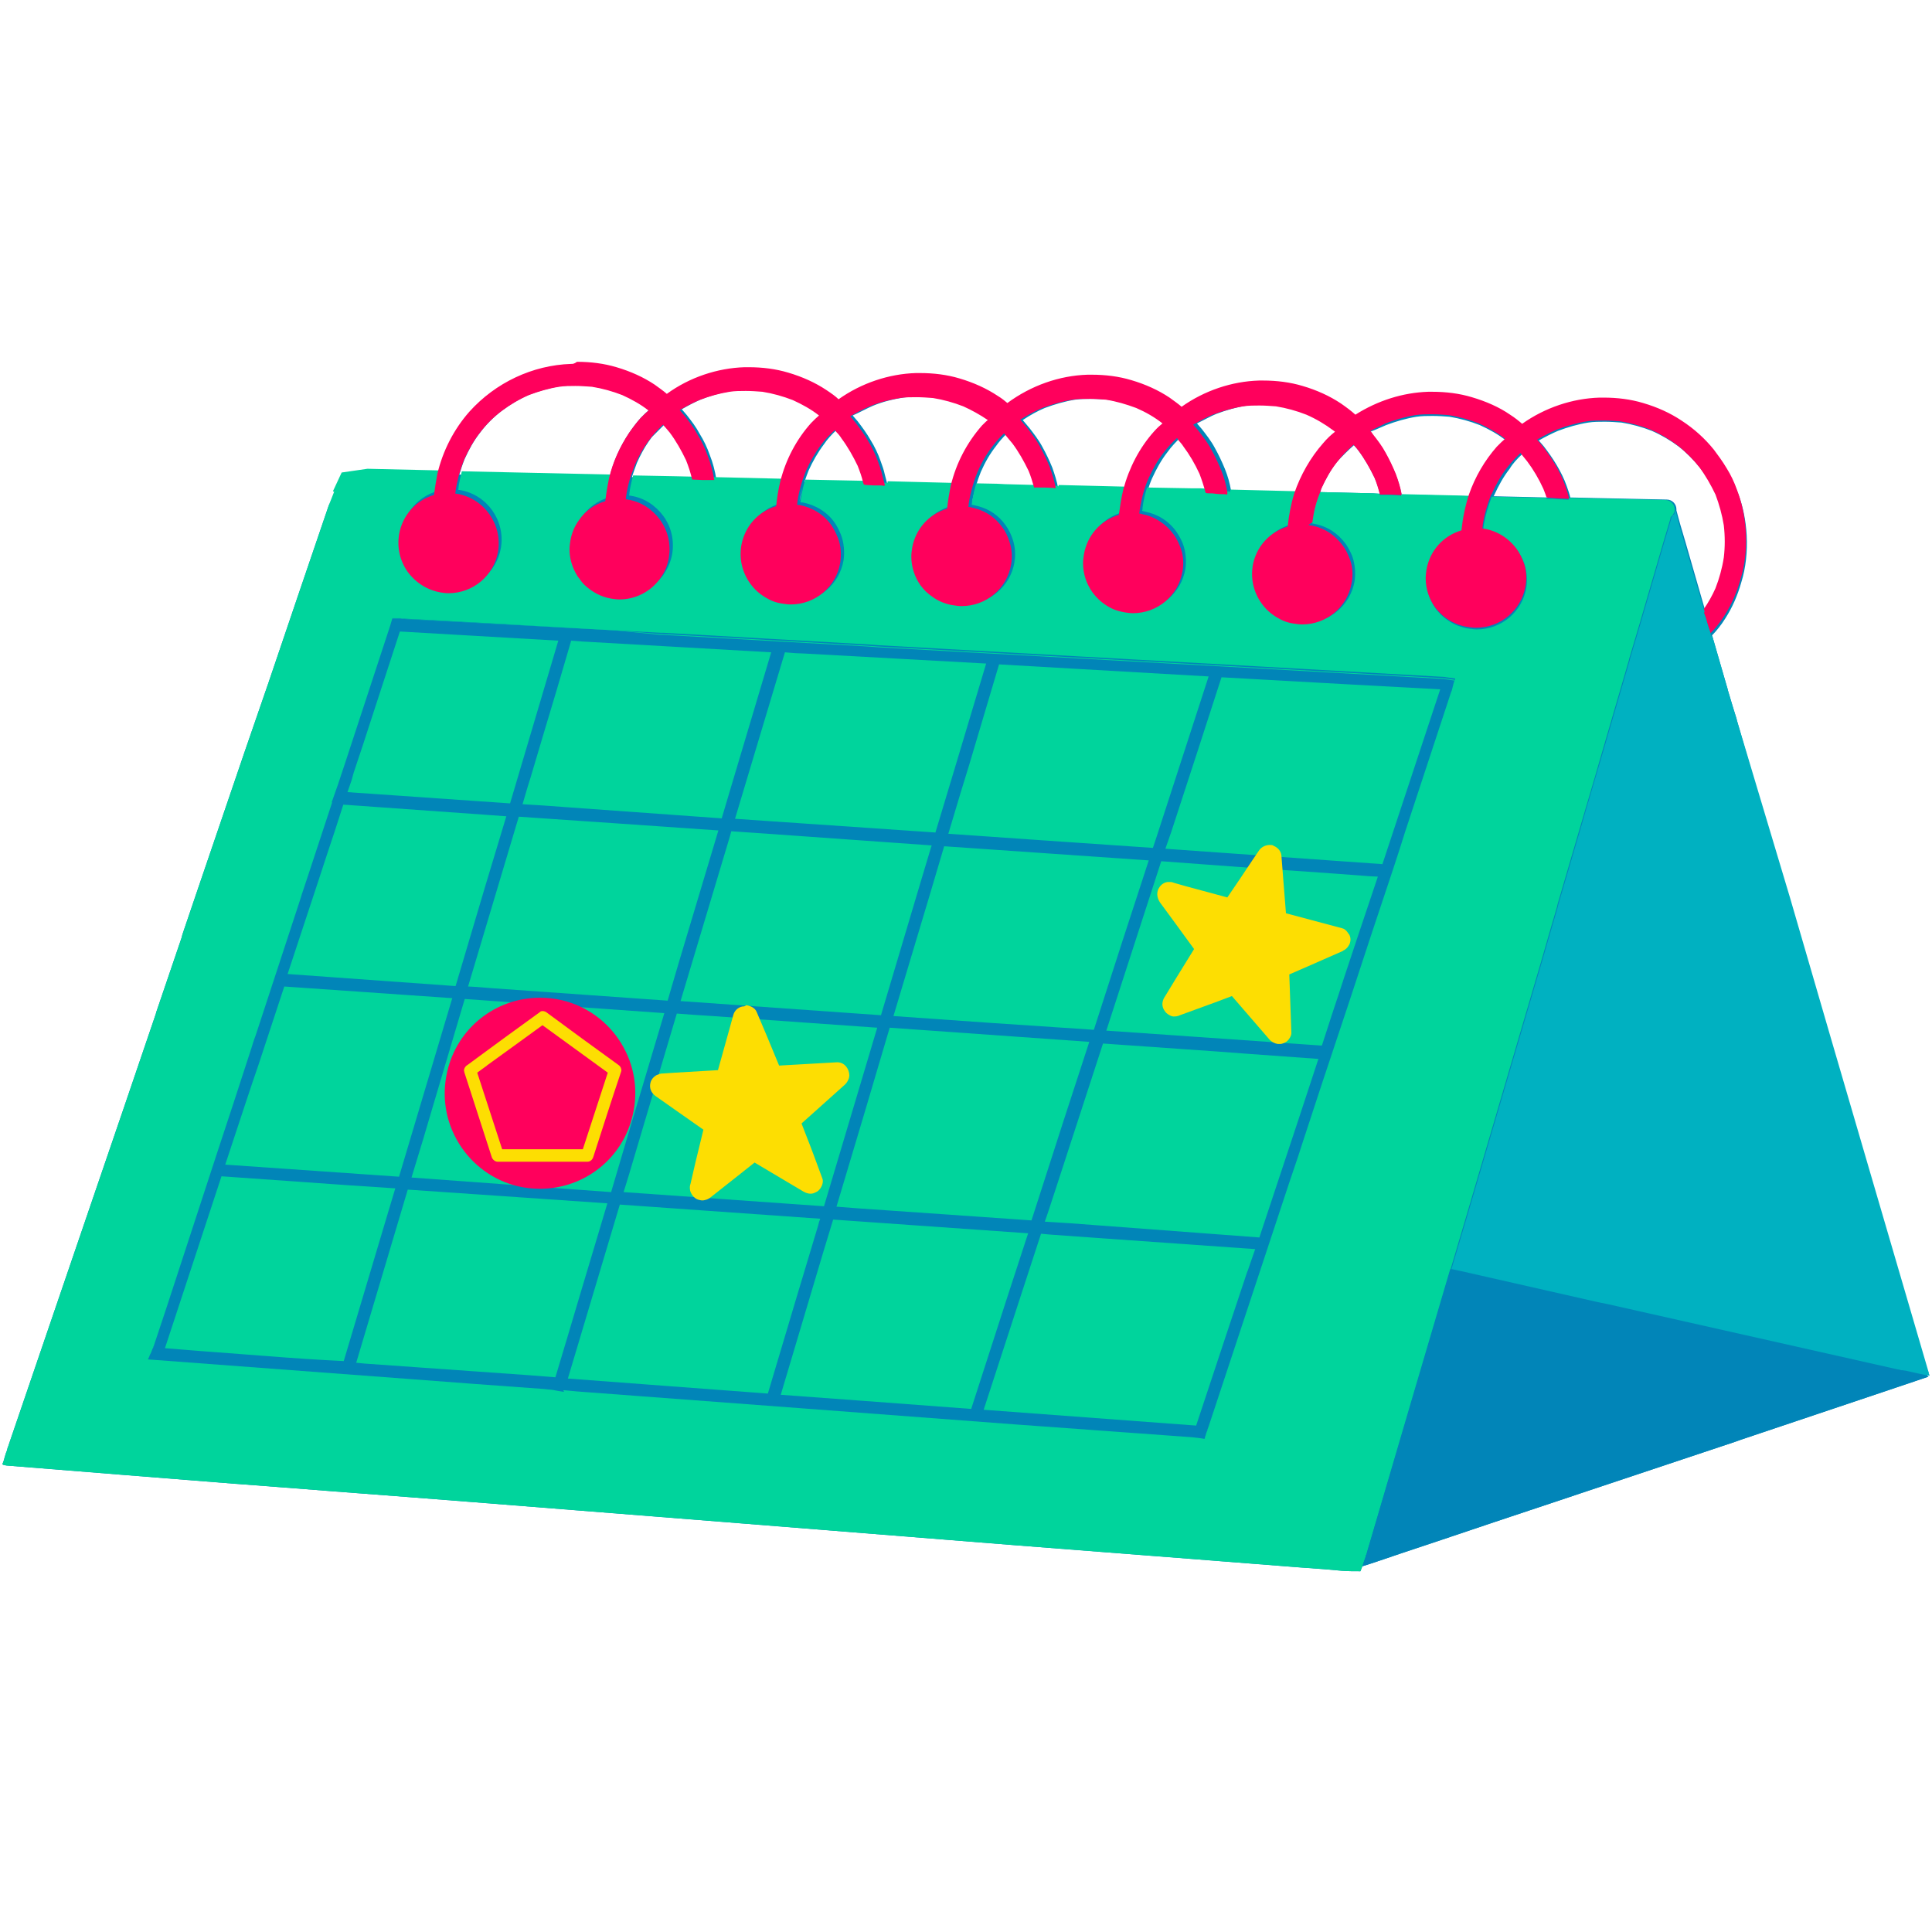 <svg version="1.0" preserveAspectRatio="xMidYMid meet" height="500" viewBox="0 0 375 375" zoomAndPan="magnify" width="500" xmlns:xlink="http://www.w3.org/1999/xlink" xmlns="http://www.w3.org/2000/svg"><defs><clipPath id="4e522509a8"><path clip-rule="nonzero" d="M 0 70.227 L 375 70.227 L 375 304.977 L 0 304.977 Z M 0 70.227"></path></clipPath><clipPath id="537895575c"><path clip-rule="nonzero" d="M 0 90 L 326 90 L 326 304.977 L 0 304.977 Z M 0 90"></path></clipPath><clipPath id="c91aa33e4f"><path clip-rule="nonzero" d="M 77 70.227 L 339 70.227 L 339 123 L 77 123 Z M 77 70.227"></path></clipPath><clipPath id="83c9e7c890"><path clip-rule="nonzero" d="M 264 246 L 375 246 L 375 304.977 L 264 304.977 Z M 264 246"></path></clipPath></defs><g clip-path="url(#4e522509a8)"><path fill-rule="nonzero" fill-opacity="1" d="M 374.137 267.254 C 374.137 267.254 374.219 267.254 374.219 267.254 C 374.219 267.254 374.219 267.172 374.219 267.172 L 374.137 267.172 L 374.219 267.172 L 374.137 266.93 L 374.059 266.77 C 374.059 266.77 374.059 266.688 374.059 266.688 L 374.059 266.527 L 373.977 266.363 L 363.242 229.688 L 354.93 201.254 L 347.102 174.355 L 337.094 139.699 L 337.094 139.617 L 336.367 137.277 L 335.398 134.043 L 335.238 133.398 L 335.156 133.156 L 332.332 123.383 L 332.25 123.383 C 333.219 122.41 334.105 121.281 334.914 119.988 C 336.207 117.969 337.254 115.625 337.98 113.043 C 338.867 110.215 339.191 107.062 339.031 103.914 C 338.867 101.004 338.305 98.176 337.254 95.512 C 336.77 94.137 336.125 92.766 335.316 91.473 C 334.512 90.098 333.543 88.809 332.816 87.836 C 331.121 85.738 329.023 83.797 326.52 82.184 C 324.34 80.73 321.84 79.598 319.094 78.789 C 316.676 78.062 314.09 77.738 311.43 77.738 C 311.105 77.738 310.863 77.738 310.621 77.738 C 305.375 77.902 300.047 79.68 295.609 82.828 C 294.965 82.262 294.156 81.617 293.27 81.051 C 291.172 79.598 288.586 78.469 285.844 77.66 C 283.422 76.934 280.84 76.609 278.176 76.609 C 277.852 76.609 277.609 76.609 277.367 76.609 C 272.445 76.77 267.602 78.305 263.246 81.051 C 262.438 80.324 261.469 79.598 260.422 78.871 C 258.242 77.418 255.738 76.285 252.996 75.477 C 250.574 74.75 247.992 74.43 245.328 74.43 C 245.086 74.43 244.762 74.43 244.52 74.43 C 239.273 74.59 233.949 76.367 229.508 79.516 C 228.863 78.953 228.055 78.387 227.168 77.738 C 224.988 76.285 222.488 75.156 219.742 74.348 C 217.32 73.621 214.738 73.297 212.074 73.297 C 211.832 73.297 211.512 73.297 211.27 73.297 C 205.781 73.457 200.293 75.398 195.691 78.789 C 195.207 78.387 194.645 77.902 193.836 77.418 C 191.656 75.961 189.156 74.832 186.41 74.023 C 183.988 73.297 181.406 72.973 178.742 72.973 C 178.5 72.973 178.18 72.973 177.938 72.973 C 172.691 73.137 167.363 74.914 162.926 78.062 C 162.359 77.496 161.551 76.934 160.582 76.285 C 158.406 74.832 155.902 73.699 153.16 72.895 C 150.738 72.168 148.156 71.844 145.492 71.844 C 145.25 71.844 144.926 71.844 144.684 71.844 C 139.438 72.004 134.031 73.781 129.59 77.012 C 128.945 76.449 128.141 75.883 127.25 75.234 C 125.07 73.781 122.57 72.652 119.824 71.844 C 117.406 71.117 114.82 70.793 112.16 70.793 C 111.836 70.793 111.594 70.793 111.352 70.793 C 103.844 71.035 96.664 74.43 91.578 80.082 C 88.59 83.477 86.414 87.676 85.363 92.199 C 85.121 93.574 84.879 94.945 84.719 96.238 C 84.879 94.945 85.039 93.574 85.363 92.199 L 71.238 91.875 L 66.719 91.797 C 66.156 93.008 65.59 94.219 65.023 95.43 C 65.105 95.512 65.188 95.512 65.266 95.512 L 63.812 98.098 L 57.922 115.383 L 52.113 132.508 L 47.512 145.84 L 38.148 173.305 L 35.406 181.383 L 35.324 181.707 L 35.242 182.027 L 30.32 196.488 L 30.238 196.812 L 24.105 214.824 L 17.973 232.758 C 12.562 248.672 7.074 264.586 1.668 280.5 L 1.586 280.742 C 1.586 280.824 1.586 280.824 1.508 280.906 C 1.426 281.227 1.348 281.633 1.184 281.953 L 1.105 282.195 C 1.023 282.438 0.941 282.762 0.863 283.004 C 0.781 283.41 0.621 283.812 0.457 284.215 C 0.699 284.379 0.863 284.379 1.266 284.457 L 24.43 286.316 L 45.734 288.012 L 45.816 288.012 L 55.34 288.738 L 64.703 289.469 L 79.473 290.598 L 91.902 291.566 L 143.879 295.688 L 196.5 299.887 L 214.176 301.262 L 231.848 302.633 L 252.512 304.25 L 256.949 304.574 L 260.582 304.895 C 260.582 304.895 260.664 304.895 260.664 304.895 C 261.629 304.977 262.84 304.977 264.051 304.977 L 264.375 304.168 C 264.375 304.09 264.375 304.09 264.457 304.008 C 265.504 303.684 266.473 303.363 267.441 303.039 L 267.602 302.957 L 267.684 302.957 L 271.961 301.504 L 279.711 298.918 L 290.039 295.445 L 293.43 294.312 L 296.82 293.184 L 306.746 289.871 L 337.012 279.773 L 337.902 279.449 L 339.109 279.047 C 350.812 275.09 362.516 271.211 374.137 267.254 Z M 302.387 83.637 C 304.324 82.91 306.262 82.344 308.281 82.02 C 309.25 81.859 310.379 81.859 311.508 81.859 C 312.559 81.859 313.688 81.941 314.738 82.02 C 316.754 82.344 318.773 82.91 320.629 83.637 C 322.484 84.445 324.262 85.496 325.875 86.707 C 327.41 87.918 328.859 89.371 330.07 90.906 C 331.281 92.523 332.332 94.379 333.219 96.238 C 333.945 98.176 334.512 100.195 334.832 102.215 C 335.074 104.316 335.074 106.418 334.832 108.438 C 334.512 110.535 333.945 112.555 333.219 114.414 C 332.574 115.867 331.848 117.16 330.961 118.453 L 327.168 105.285 L 326.117 101.73 L 325.391 99.066 C 325.391 98.984 325.391 98.906 325.391 98.824 C 325.391 97.855 324.582 96.965 323.535 96.965 L 304.809 96.562 L 304.809 96.887 L 304.406 96.887 L 302.551 96.805 L 301.582 96.723 L 300.531 96.723 L 302.551 96.887 L 304.406 96.965 L 304.809 96.965 L 304.809 96.645 C 304.648 95.914 304.406 95.188 304.082 94.301 C 303.598 92.926 302.953 91.633 302.148 90.262 C 301.34 88.887 300.453 87.676 299.645 86.625 C 299.32 86.223 299 85.898 298.676 85.496 C 299.969 84.77 301.258 84.121 302.387 83.637 Z M 332.09 123.461 L 332.09 123.383 Z M 282.453 132.266 C 282.453 132.348 282.371 132.508 282.293 132.672 C 282.293 132.59 282.293 132.59 282.371 132.508 C 282.371 132.43 282.371 132.348 282.453 132.266 Z M 282.535 132.023 C 282.535 131.945 282.613 131.863 282.613 131.781 C 282.613 131.781 282.613 131.781 282.613 131.703 C 282.613 131.703 282.613 131.621 282.613 131.621 C 282.613 131.621 282.613 131.703 282.613 131.703 C 282.535 131.863 282.535 132.023 282.535 132.023 C 282.453 132.105 282.535 132.105 282.535 132.023 Z M 64.055 155.855 C 64.137 155.855 64.137 155.855 64.055 155.855 C 64.137 155.855 64.137 155.855 64.055 155.855 Z M 128.301 112.312 C 128.383 112.234 128.383 112.152 128.461 112.07 C 129.348 110.859 129.832 109.488 130.074 108.113 C 130.316 106.578 130.238 105.043 129.754 103.59 C 130.238 105.043 130.316 106.578 130.074 108.113 C 129.832 109.566 129.27 110.859 128.461 112.07 C 128.383 112.152 128.301 112.234 128.301 112.312 C 126.445 114.82 123.539 116.273 120.473 116.273 C 119.906 116.273 119.34 116.191 118.855 116.109 C 116.84 115.789 115.062 114.82 113.691 113.445 C 115.145 114.82 116.922 115.789 118.855 116.109 C 119.422 116.191 119.906 116.273 120.473 116.273 C 123.539 116.273 126.445 114.82 128.301 112.312 Z M 155.094 97.934 L 155.176 97.691 L 155.176 97.449 C 155.336 96.156 155.66 94.867 156.062 93.574 C 155.66 94.785 155.418 96.078 155.176 97.449 L 155.176 97.691 Z M 163.41 109.246 C 163.652 107.629 163.57 105.852 162.926 104.316 C 163.57 105.852 163.652 107.547 163.41 109.246 C 162.602 113.93 158.566 117.324 153.805 117.324 C 153.238 117.324 152.676 117.242 152.191 117.16 C 150.98 116.918 149.848 116.516 148.883 115.949 C 147.75 115.223 146.703 114.332 145.895 113.203 C 146.703 114.332 147.672 115.223 148.883 115.949 C 149.93 116.594 150.98 117 152.191 117.16 C 152.754 117.242 153.238 117.324 153.805 117.324 C 158.566 117.324 162.602 113.93 163.41 109.246 Z M 196.82 109.566 C 197.062 108.031 196.984 106.578 196.5 105.125 C 196.984 106.578 197.062 108.113 196.82 109.566 C 196.016 114.254 191.98 117.645 187.219 117.645 C 186.652 117.645 186.086 117.566 185.602 117.484 C 184.879 117.402 184.23 117.16 183.504 116.918 C 182.293 116.434 181.246 115.707 180.277 114.82 C 181.246 115.707 182.293 116.434 183.504 116.918 C 184.152 117.16 184.879 117.402 185.602 117.484 C 186.168 117.566 186.652 117.645 187.219 117.645 C 191.98 117.727 196.016 114.254 196.82 109.566 Z M 184.473 98.742 C 184.555 98.016 184.637 97.207 184.797 96.48 C 184.637 97.207 184.473 97.934 184.473 98.742 Z M 221.84 99.469 L 221.922 99.148 L 221.922 98.906 C 222.164 97.531 222.406 96.238 222.809 94.945 C 222.406 96.238 222.082 97.531 221.922 98.906 L 221.922 99.148 Z M 230.156 110.699 C 230.477 109.004 230.316 107.305 229.672 105.77 C 230.234 107.387 230.398 109.082 230.156 110.699 C 229.348 115.383 225.312 118.777 220.551 118.777 C 219.984 118.777 219.422 118.695 218.938 118.613 C 218.129 118.453 217.402 118.293 216.676 117.969 C 215.062 117.242 213.609 116.109 212.641 114.656 C 213.691 116.109 215.062 117.242 216.676 117.969 C 217.402 118.293 218.129 118.453 218.938 118.613 C 219.5 118.695 219.984 118.777 220.551 118.777 C 225.312 118.859 229.348 115.465 230.156 110.699 Z M 217.727 99.875 C 217.805 99.066 217.887 98.176 218.047 97.371 C 217.969 98.176 217.805 98.984 217.727 99.875 Z M 218.047 97.289 C 218.211 96.48 218.371 95.754 218.531 95.027 C 218.371 95.754 218.211 96.562 218.047 97.289 Z M 238.953 95.754 C 238.547 95.754 238.227 95.754 237.902 95.672 C 237.742 95.672 237.66 95.672 237.578 95.672 C 237.258 95.672 237.016 95.594 236.691 95.594 C 236.289 95.594 235.887 95.512 235.48 95.512 L 235.238 95.512 L 234.836 95.43 L 235.238 95.512 L 235.48 95.512 C 235.887 95.512 236.289 95.512 236.691 95.594 C 237.016 95.594 237.258 95.672 237.578 95.672 C 237.66 95.672 237.742 95.672 237.902 95.672 C 238.227 95.672 238.547 95.672 238.953 95.754 Z M 255.094 101.73 L 254.691 101.652 L 254.77 101.328 L 254.77 101.086 C 255.012 99.227 255.496 97.371 256.223 95.594 C 255.578 97.371 255.094 99.227 254.77 101.086 L 254.77 101.328 L 254.691 101.652 Z M 263.082 112.879 C 263.406 111.184 263.246 109.488 262.598 107.953 C 263.164 109.566 263.324 111.266 263.082 112.879 C 262.277 117.566 258.242 120.957 253.48 120.957 C 252.914 120.957 252.348 120.879 251.863 120.797 C 250.656 120.555 249.523 120.148 248.555 119.586 C 247.426 118.859 246.375 117.969 245.57 116.84 C 246.375 117.969 247.344 118.859 248.555 119.586 C 249.605 120.23 250.656 120.633 251.863 120.797 C 252.43 120.879 252.914 120.957 253.48 120.957 C 258.242 121.039 262.277 117.645 263.082 112.879 Z M 296.336 114.09 C 296.66 112.395 296.496 110.699 295.852 109.164 C 296.496 110.699 296.66 112.395 296.336 114.09 C 295.527 118.777 291.492 122.168 286.73 122.168 C 286.168 122.168 285.602 122.09 285.117 122.008 C 284.391 121.926 283.746 121.684 283.02 121.441 C 283.664 121.684 284.391 121.926 285.117 122.008 C 285.684 122.09 286.168 122.168 286.73 122.168 C 291.574 122.168 295.609 118.777 296.336 114.09 Z M 279.953 119.262 C 279.547 118.859 279.227 118.453 278.902 118.051 C 279.227 118.453 279.547 118.859 279.953 119.262 Z M 243.793 111.586 C 243.875 113.203 244.277 114.738 245.086 116.109 C 244.277 114.738 243.793 113.203 243.793 111.586 Z M 172.125 94.219 L 172.043 94.219 C 171.723 94.219 171.48 94.137 171.156 94.137 L 170.027 94.137 C 169.543 94.137 169.059 94.059 168.574 94.059 L 168.332 93.977 L 168.172 93.977 L 168.574 94.059 C 169.059 94.059 169.543 94.137 170.027 94.137 L 171.156 94.137 C 171.398 94.137 171.723 94.137 172.043 94.219 L 172.125 94.219 C 172.125 94.219 172.125 94.137 172.125 94.219 C 172.125 94.137 172.125 94.137 172.125 94.219 L 172.207 94.219 L 172.125 94.219 C 172.125 94.137 172.125 94.219 172.125 94.219 Z M 112.965 112.719 C 113.129 112.879 113.207 113.043 113.371 113.203 C 113.289 113.043 113.129 112.879 112.965 112.719 C 112.805 112.555 112.645 112.312 112.562 112.152 C 112.723 112.395 112.805 112.555 112.965 112.719 Z M 117.648 97.207 C 117.727 96.48 117.809 95.754 117.969 95.027 C 117.809 95.754 117.727 96.48 117.648 97.207 Z M 111.836 111.023 C 111.109 109.648 110.707 108.113 110.707 106.578 C 110.785 108.113 111.109 109.648 111.836 111.023 Z M 324.664 100.117 C 324.746 100.035 324.746 99.953 324.824 99.953 C 324.824 100.035 324.746 100.035 324.664 100.117 Z M 324.906 99.875 C 324.988 99.793 324.988 99.711 324.988 99.711 C 324.988 99.711 324.988 99.793 324.906 99.875 Z M 325.066 99.469 C 325.066 99.391 325.148 99.309 325.148 99.309 C 325.148 99.391 325.148 99.469 325.066 99.469 Z M 295.449 88.16 L 295.691 88.484 C 296.094 88.969 296.418 89.371 296.738 89.777 C 297.949 91.391 299 93.168 299.887 95.109 C 300.047 95.594 300.289 96.078 300.453 96.562 L 289.879 96.32 C 289.152 98.176 288.586 100.117 288.266 102.215 L 288.266 102.457 L 288.184 102.781 L 288.266 102.457 L 288.266 102.215 C 288.586 100.117 289.152 98.176 289.879 96.32 L 289.961 96.238 L 290.039 96.078 C 290.848 94.301 291.816 92.523 293.027 90.988 C 293.59 90.02 294.48 89.051 295.449 88.16 Z M 269.055 82.508 C 270.992 81.777 272.93 81.215 274.949 80.891 C 275.996 80.73 277.047 80.73 278.094 80.73 C 279.145 80.73 280.273 80.809 281.324 80.891 C 283.34 81.215 285.359 81.777 287.215 82.508 C 288.992 83.312 290.766 84.281 292.301 85.496 C 291.895 85.816 291.414 86.301 290.688 87.031 C 288.344 89.695 286.488 92.848 285.277 96.32 C 284.715 97.934 284.309 99.633 284.066 101.328 C 284.309 99.633 284.715 97.934 285.277 96.32 L 282.371 96.238 L 272.043 95.996 C 272.043 95.996 272.043 95.996 272.043 96.078 L 272.043 96.32 L 271.961 96.32 L 271.719 96.238 L 271.398 96.238 C 270.43 96.156 269.379 96.156 268.328 96.156 L 268.008 96.156 L 268.328 96.156 C 269.297 96.156 270.348 96.156 271.398 96.238 L 271.719 96.238 L 271.961 96.32 L 272.043 95.996 C 271.801 94.703 271.398 93.41 270.914 92.117 C 270.348 90.746 269.703 89.371 268.977 88.078 C 268.25 86.707 267.359 85.574 266.473 84.445 L 266.312 84.203 C 266.23 84.039 266.07 83.961 265.988 83.797 C 267.281 83.312 268.25 82.828 269.055 82.508 Z M 283.988 103.188 C 284.066 102.621 284.148 101.973 284.23 101.41 C 284.066 101.973 284.066 102.621 283.988 103.188 Z M 262.84 86.383 L 262.84 86.465 C 263.164 86.789 263.488 87.191 263.73 87.516 C 264.941 89.129 265.988 90.988 266.875 92.848 C 267.281 93.816 267.602 94.867 267.844 95.836 L 266.555 95.754 L 256.223 95.512 C 256.305 95.352 256.383 95.188 256.383 95.027 L 256.465 94.785 C 257.273 93.008 258.242 91.23 259.453 89.695 C 260.5 88.566 261.629 87.434 262.84 86.383 Z M 236.125 80.324 C 238.062 79.598 240 79.031 242.02 78.711 C 243.066 78.547 244.117 78.547 245.168 78.547 C 246.215 78.547 247.344 78.629 248.395 78.711 C 250.414 79.031 252.43 79.598 254.285 80.324 C 256.141 81.133 257.918 82.184 259.531 83.395 L 259.855 83.637 C 259.129 84.203 258.32 84.93 257.516 85.898 C 255.094 88.645 253.156 92.039 251.945 95.594 C 251.461 97.129 251.137 98.742 250.898 100.359 C 251.137 98.742 251.461 97.129 251.945 95.594 L 238.953 95.27 C 238.953 95.352 238.953 95.43 238.953 95.594 C 238.953 95.43 238.953 95.352 238.953 95.27 C 238.711 93.816 238.305 92.359 237.742 90.988 C 237.176 89.613 236.531 88.242 235.805 86.949 C 235.078 85.574 234.109 84.363 233.301 83.312 C 232.98 82.91 232.656 82.586 232.332 82.184 C 233.707 81.535 234.918 80.809 236.125 80.324 Z M 250.656 102.055 C 250.734 101.488 250.734 100.926 250.816 100.438 C 250.816 100.926 250.734 101.488 250.656 102.055 Z M 229.188 84.848 L 229.508 85.332 C 229.832 85.738 230.156 86.059 230.398 86.465 C 231.605 88.078 232.656 89.855 233.543 91.797 C 233.949 92.848 234.352 94.059 234.676 95.27 L 233.223 95.188 L 231.77 95.188 L 222.809 95.027 C 223.051 94.301 223.293 93.574 223.617 92.848 C 224.426 91.07 225.395 89.293 226.602 87.758 C 227.41 86.625 228.297 85.738 229.188 84.848 Z M 202.793 79.195 C 204.73 78.469 206.668 77.902 208.688 77.578 C 209.734 77.418 210.785 77.418 211.914 77.418 C 212.965 77.418 214.094 77.496 215.145 77.578 C 217.16 77.902 219.098 78.469 221.035 79.195 C 222.891 80 224.586 80.973 226.117 82.184 C 225.715 82.508 225.152 82.992 224.504 83.719 C 221.68 86.867 219.664 90.746 218.531 94.945 L 205.375 94.625 C 205.375 94.625 205.375 94.625 205.375 94.703 L 205.375 94.867 L 205.297 94.867 L 205.055 94.785 L 204.73 94.785 C 203.844 94.703 202.875 94.703 201.988 94.703 L 201.18 94.703 C 201.18 94.703 201.18 94.703 201.18 94.625 C 201.18 94.625 201.18 94.703 201.18 94.703 L 201.988 94.703 C 202.793 94.703 203.762 94.703 204.73 94.785 L 205.055 94.785 L 205.297 94.867 L 205.375 94.703 C 205.137 93.41 204.73 92.117 204.246 90.746 C 203.684 89.371 203.035 88 202.309 86.707 C 201.582 85.332 200.613 84.121 199.809 83.07 C 199.406 82.586 198.922 82.02 198.516 81.535 C 199.969 80.566 201.422 79.758 202.793 79.195 Z M 195.449 84.121 C 196.176 85.012 196.66 85.574 197.062 86.059 C 198.273 87.676 199.324 89.535 200.211 91.391 C 200.613 92.359 200.938 93.41 201.262 94.543 L 195.125 94.379 L 193.512 94.301 L 189.477 94.219 C 189.156 95.352 188.914 96.48 188.672 97.773 L 188.672 98.016 L 188.59 98.34 L 188.672 98.016 L 188.672 97.773 C 188.832 96.562 189.156 95.352 189.477 94.219 C 189.719 93.332 190.043 92.441 190.363 91.633 C 191.172 89.777 192.141 88.078 193.352 86.547 C 193.918 85.738 194.645 84.93 195.449 84.121 Z M 169.383 78.789 C 171.316 77.98 173.254 77.496 175.273 77.176 C 176.32 77.012 177.371 77.012 178.422 77.012 C 179.469 77.012 180.598 77.094 181.648 77.176 C 183.668 77.496 185.684 78.062 187.539 78.789 C 189.156 79.516 190.77 80.406 192.301 81.457 C 192.059 81.617 191.738 81.941 191.172 82.508 C 188.266 85.816 186.168 89.777 185.117 94.137 L 172.207 93.816 L 172.207 94.137 L 172.207 93.895 C 172.043 93.25 171.883 92.605 171.723 92.039 C 171.559 91.23 171.238 90.34 170.914 89.453 C 170.43 88.078 169.785 86.707 168.977 85.414 C 168.25 84.121 167.281 82.828 166.477 81.777 C 166.152 81.375 165.828 81.051 165.508 80.648 C 166.961 80 168.25 79.273 169.383 78.789 Z M 162.441 83.395 L 162.762 83.797 C 163.168 84.203 163.488 84.605 163.73 85.012 C 164.941 86.625 165.992 88.484 166.879 90.34 C 167.281 91.391 167.688 92.441 167.93 93.574 L 168.008 93.816 L 156.145 93.574 C 156.387 92.766 156.711 91.957 156.953 91.312 C 157.758 89.535 158.727 87.836 159.938 86.223 C 160.582 85.254 161.473 84.281 162.441 83.395 Z M 129.105 82.262 L 129.348 82.586 L 129.512 82.75 C 129.832 83.152 130.156 83.477 130.398 83.797 C 131.609 85.414 132.66 87.273 133.547 89.129 C 134.031 90.34 134.434 91.555 134.758 92.926 L 135 92.926 C 135.562 92.926 136.129 93.008 136.695 93.008 L 137.906 93.008 C 138.309 93.008 138.633 93.008 139.035 93.008 C 138.793 91.473 138.391 89.855 137.742 88.242 C 137.258 86.867 136.613 85.496 135.805 84.203 C 135.078 82.828 134.191 81.699 133.305 80.566 C 132.98 80.164 132.66 79.84 132.336 79.438 C 133.707 78.629 135 77.98 136.129 77.496 C 137.984 76.77 140.004 76.207 142.02 75.883 C 143.07 75.719 144.121 75.719 145.168 75.719 C 146.219 75.719 147.348 75.801 148.398 75.883 C 150.414 76.207 152.434 76.77 154.289 77.496 C 156.062 78.305 157.84 79.273 159.375 80.488 C 158.969 80.809 158.484 81.293 157.84 81.941 C 155.016 85.09 152.918 89.051 151.867 93.25 L 130.965 92.766 L 122.652 92.605 C 122.328 93.734 122.086 94.867 121.926 95.996 L 121.926 96.238 L 121.844 96.48 L 121.926 96.238 L 121.926 95.996 C 122.086 94.867 122.328 93.734 122.652 92.605 C 122.973 91.633 123.297 90.746 123.621 89.855 C 124.266 88.402 124.992 87.031 125.879 85.738 C 126.121 85.414 126.281 85.172 126.523 84.848 C 127.332 84.039 128.219 83.152 129.105 82.262 Z M 88.512 95.43 L 88.512 95.188 C 88.672 94.137 88.914 93.09 89.156 92.117 C 89.48 91.07 89.801 90.02 90.207 89.051 C 91.012 87.273 91.98 85.496 93.191 83.961 C 94.402 82.344 95.855 80.891 97.469 79.68 C 99.082 78.469 100.859 77.418 102.715 76.609 C 104.652 75.883 106.59 75.316 108.605 74.992 C 109.656 74.832 110.707 74.832 111.754 74.832 C 112.805 74.832 113.934 74.914 114.984 74.992 C 117 75.316 119.02 75.883 120.875 76.609 C 122.652 77.418 124.426 78.387 125.961 79.598 C 125.555 79.922 125.07 80.406 124.426 81.051 C 123.621 81.941 122.895 82.91 122.168 83.961 C 120.391 86.625 119.02 89.613 118.293 92.766 L 89.074 92.117 C 88.832 93.09 88.59 94.137 88.43 95.188 L 88.512 95.43 L 88.43 95.672 Z M 85.523 114.98 C 86.008 115.062 86.574 115.141 87.141 115.141 C 91.902 115.141 95.938 111.75 96.742 107.062 C 97.148 104.723 96.664 102.457 95.531 100.602 C 96.664 102.457 97.066 104.723 96.742 107.062 C 95.938 111.75 91.902 115.141 87.141 115.141 C 86.574 115.141 86.09 115.062 85.523 114.98 C 84.555 114.82 83.668 114.496 82.863 114.09 C 81.41 113.363 80.199 112.312 79.23 111.023 C 80.199 112.312 81.41 113.363 82.863 114.09 C 83.668 114.496 84.555 114.82 85.523 114.98 Z M 28.625 263.859 Z M 262.113 193.984 L 256.625 210.465 L 252.996 221.531 L 251.945 224.762 L 250.332 229.527 L 234.676 276.867 C 234.594 277.109 234.512 277.27 234.434 277.512 L 234.434 277.672 L 234.352 277.836 L 234.27 277.996 L 234.191 278.238 L 234.109 278.562 C 234.027 278.723 233.949 278.965 233.949 279.129 L 233.867 279.289 C 233.059 279.129 232.172 279.047 231.445 278.965 L 214.738 277.754 L 196.902 276.461 L 156.227 273.391 L 112.078 270.078 L 109.496 269.836 L 109.414 269.918 L 109.496 270.16 L 108.445 270 L 107.156 269.758 L 106.266 269.676 L 105.461 269.594 L 92.145 268.625 L 80.441 267.738 C 63.168 266.445 45.977 265.152 28.707 263.859 C 45.977 265.152 63.168 266.445 80.441 267.738 L 92.145 268.625 L 105.461 269.594 L 106.266 269.676 L 107.156 269.758 L 108.445 270 L 109.496 270.16 L 109.574 270.078 L 109.656 270 L 112.238 270.242 L 156.387 273.555 L 197.062 276.625 L 214.902 277.914 L 231.605 279.129 C 232.332 279.207 233.223 279.289 234.027 279.449 L 234.109 279.289 C 234.191 279.129 234.27 278.887 234.27 278.723 L 234.352 278.398 L 234.434 278.156 L 234.512 277.996 L 234.594 277.836 L 234.594 277.672 C 234.676 277.43 234.754 277.27 234.836 277.027 L 250.492 229.688 L 252.105 224.922 L 253.156 221.691 L 256.789 210.625 L 262.113 193.984 L 266.312 181.219 L 270.508 168.617 L 271.801 164.66 L 272.77 161.59 L 281.727 134.367 L 281.891 133.965 C 281.969 133.723 281.969 133.48 282.051 133.316 C 282.051 133.238 282.051 133.238 282.129 133.156 C 282.129 132.996 282.211 132.914 282.211 132.75 C 282.129 133.074 281.969 133.48 281.891 133.965 L 281.727 134.367 L 272.77 161.59 L 271.801 164.66 L 270.508 168.617 L 266.312 181.219 Z M 265.102 302.07 C 264.941 302.473 264.859 302.879 264.699 303.281 C 264.859 302.879 264.941 302.473 265.102 302.07 L 265.102 301.906 C 265.102 301.906 265.102 301.828 265.102 301.828 C 265.102 301.828 265.102 301.906 265.102 301.906 Z M 281.484 246.332 L 277.531 259.902 Z M 325.957 256.348 C 338.949 259.254 353.879 262.648 368.004 265.797 L 368.086 265.797 L 368.004 265.797 C 353.879 262.648 339.031 259.254 325.957 256.348 Z M 368.812 265.961 Z M 369.215 266.039 L 369.457 266.121 L 369.539 266.121 L 369.457 266.121 Z M 372.766 266.848 L 373.25 266.93 L 373.414 266.93 L 373.25 266.93 Z M 373.652 267.012 L 373.816 267.012 Z M 373.652 267.012" fill="#0185b8"></path></g><path fill-rule="nonzero" fill-opacity="1" d="M 77.695 120.07 L 77.535 120.07 C 77.453 120.07 77.293 120.07 77.211 120.07 L 77.051 120.07 C 76.891 120.07 76.727 120.07 76.566 120.07 L 76.242 120.07 C 76.164 120.07 76.082 120.07 75.922 120.07 C 75.758 120.555 75.68 121.039 75.516 121.441 C 75.516 121.523 75.438 121.605 75.438 121.684 L 66.641 148.344 L 65.43 151.977 L 65.266 152.461 L 64.863 153.594 L 64.219 155.453 L 64.055 155.855 C 64.055 155.855 64.055 155.855 64.137 155.938 L 59.375 170.395 L 58.809 172.094 L 58.246 173.789 L 58.004 174.598 C 55.098 183.484 52.191 192.367 49.285 201.172 C 49.043 201.98 48.723 202.789 48.48 203.598 L 44.93 214.504 L 42.184 222.824 L 42.105 223.066 L 32.016 253.922 L 29.512 261.438 C 29.512 261.516 29.434 261.598 29.434 261.68 C 29.352 261.922 29.27 262.164 29.109 262.406 L 28.949 262.809 C 28.867 263.051 28.785 263.293 28.625 263.535 L 28.465 263.859 L 28.383 263.941 L 28.383 263.859 L 28.301 263.941 C 45.574 265.234 62.766 266.527 80.035 267.816 L 91.738 268.707 L 105.055 269.676 L 105.863 269.758 L 106.75 269.836 L 108.043 270.078 L 109.09 270.242 L 109.254 270.078 L 111.836 270.32 L 155.984 273.633 L 196.66 276.703 L 214.496 277.996 L 231.203 279.207 C 231.93 279.289 232.816 279.371 233.625 279.531 L 233.707 279.371 C 233.785 279.207 233.867 278.965 233.867 278.805 L 233.949 278.48 L 234.027 278.238 L 234.109 278.078 L 234.191 277.914 L 234.191 277.754 C 234.27 277.512 234.352 277.352 234.434 277.109 L 250.09 229.77 L 251.703 225.004 L 252.754 221.773 L 256.387 210.707 L 261.871 194.227 L 266.07 181.465 L 270.266 168.859 L 271.559 164.902 L 272.527 161.832 L 281.484 134.609 L 281.648 134.207 C 281.891 133.238 282.051 132.672 282.293 132.105 C 282.293 132.105 282.293 132.023 282.293 132.023 C 282.293 132.023 282.293 131.945 282.293 131.945 C 281.727 131.863 281.164 131.781 280.598 131.703 L 280.113 131.621 L 279.953 131.621 L 244.277 129.602 L 209.492 127.664 L 170.43 125.48 L 168.25 125.32 L 131.367 123.219 L 129.914 123.141 L 128.461 123.059 L 127.977 123.059 L 119.098 122.332 L 110.301 121.848 L 93.352 120.957 L 78.422 120.148 C 78.18 120.07 77.938 120.07 77.695 120.07 Z M 77.695 120.07" fill="#00d49c"></path><path fill-rule="nonzero" fill-opacity="1" d="M 77.695 120.07 L 77.535 120.07 C 77.453 120.07 77.293 120.07 77.211 120.07 L 77.051 120.07 C 76.891 120.07 76.727 120.07 76.566 120.07 L 76.242 120.07 C 76.164 120.07 76.082 120.07 75.922 120.07 C 75.758 120.555 75.68 121.039 75.516 121.441 C 75.516 121.523 75.438 121.605 75.438 121.684 L 66.641 148.344 L 65.43 151.977 L 65.266 152.461 L 65.188 152.625 L 64.863 153.594 L 64.781 153.594 L 64.137 155.453 L 63.977 155.855 C 63.977 155.855 63.977 155.855 64.055 155.938 L 59.293 170.395 L 58.73 172.094 L 58.164 173.789 L 57.922 174.598 C 55.016 183.484 52.113 192.367 49.207 201.172 C 48.965 201.98 48.641 202.789 48.398 203.598 L 44.848 214.504 L 42.105 222.824 L 42.023 223.066 L 31.934 253.922 L 29.434 261.438 C 29.434 261.516 29.352 261.598 29.352 261.68 C 29.27 261.922 29.191 262.164 29.027 262.406 L 28.867 262.809 C 28.785 263.051 28.707 263.293 28.543 263.535 L 28.383 263.859 L 28.383 264.02 C 45.656 265.312 62.844 266.605 80.117 267.898 L 91.82 268.789 L 105.137 269.758 L 105.945 269.836 L 106.832 269.918 L 108.125 270.16 L 109.172 270.32 L 109.254 270.242 L 109.332 270.16 L 111.918 270.402 L 156.062 273.715 L 196.742 276.785 L 214.578 278.078 L 231.285 279.289 C 232.012 279.371 232.898 279.449 233.707 279.613 L 233.785 279.449 C 233.867 279.289 233.949 279.047 233.949 278.887 L 234.027 278.562 L 234.109 278.32 L 234.191 278.156 L 234.27 277.996 L 234.27 277.836 C 234.352 277.594 234.434 277.43 234.512 277.188 L 250.172 229.852 L 251.785 225.086 L 252.832 221.852 L 256.465 210.785 L 261.953 194.309 L 266.152 181.543 L 270.348 168.941 L 271.641 164.984 L 272.121 163.449 L 272.605 161.914 L 281.566 134.691 L 281.727 134.285 C 281.969 133.316 282.133 132.672 282.371 132.188 C 282.371 132.188 282.371 132.105 282.371 132.105 C 281.809 132.023 281.242 131.945 280.68 131.863 L 280.195 131.781 L 280.031 131.781 L 244.359 129.762 L 209.574 127.824 L 170.512 125.645 L 168.332 125.48 L 131.449 123.383 L 128.543 123.219 L 128.059 123.219 L 119.098 122.332 L 110.301 121.848 L 93.352 120.957 L 78.422 120.148 C 78.18 120.07 77.938 120.07 77.695 120.07 Z M 67.445 153.754 L 68.254 151.414 L 68.496 150.523 L 68.656 149.957 L 69.543 147.293 L 70.434 144.625 L 72.691 137.68 L 77.617 122.574 L 108.367 124.352 L 99.004 155.938 Z M 110.867 156.742 L 105.379 156.34 L 101.426 156.098 L 102.473 152.543 L 102.957 151.008 C 104.652 145.273 106.348 139.617 108.043 133.965 L 110.867 124.352 L 112.965 124.512 L 149.688 126.613 L 141.859 152.867 L 140.082 158.844 Z M 142.668 158.926 L 147.508 142.77 L 152.352 126.613 L 154.289 126.773 L 156.227 126.855 L 191.414 128.793 L 185.117 149.797 L 181.566 161.59 Z M 202.633 163.125 L 184.07 161.832 L 186.492 153.754 L 188.105 148.504 L 190.363 140.91 L 193.918 128.957 L 234.594 131.297 L 224.504 162.398 L 223.777 164.578 Z M 226.199 164.742 L 226.766 163.125 L 227.328 161.512 L 232.414 145.918 L 237.094 131.461 L 261.711 132.832 L 279.547 133.801 L 279.387 134.285 L 278.902 135.742 L 268.328 167.73 Z M 55.824 189.055 L 61.879 170.719 L 63.57 165.551 L 64.863 161.672 L 66.559 156.422 L 66.641 156.18 L 93.836 158.117 L 98.277 158.441 L 94.16 172.094 L 88.43 191.398 Z M 95.453 191.805 L 92.465 191.562 L 90.852 191.48 L 100.457 159.328 L 100.699 158.52 L 120.793 159.895 L 139.438 161.188 L 131.934 186.23 L 130.316 191.723 L 129.59 194.227 Z M 132.094 194.309 L 141.293 163.609 L 141.699 162.238 L 141.941 161.348 L 149.043 161.832 L 164.941 162.965 L 180.84 164.094 L 180.68 164.578 L 178.742 171.043 L 170.996 197.055 Z M 192.949 198.59 L 173.418 197.215 L 180.438 173.789 L 183.262 164.258 L 203.117 165.629 L 222.973 167.004 L 217.887 182.594 L 212.316 199.883 Z M 214.738 200.043 L 225.395 167.164 L 233.059 167.73 L 240.727 168.297 C 249.121 168.859 257.434 169.426 265.828 170.074 L 267.441 170.152 L 263.891 180.734 L 263.082 183.16 L 262.277 185.582 C 261.793 186.957 261.391 188.328 260.906 189.703 L 259.773 193.176 L 258.645 196.57 L 256.707 202.547 L 256.625 202.789 L 256.547 202.949 Z M 43.719 226.055 L 47.59 214.34 L 49.043 209.98 L 50.176 206.668 L 55.18 191.48 L 87.785 193.742 L 77.453 228.398 Z M 79.875 228.559 L 82.137 221.125 L 84.07 214.582 L 90.207 193.902 L 128.945 196.648 L 122.004 219.914 L 118.617 231.387 Z M 121.035 231.387 L 121.441 230.094 L 122.086 227.992 L 131.367 196.73 L 134.594 196.973 L 138.309 197.215 L 170.27 199.477 L 159.938 234.133 Z M 173.496 235.02 L 166.477 234.535 L 162.359 234.215 L 168.008 215.309 L 170.348 207.395 L 172.691 199.477 L 211.43 202.223 L 206.426 217.57 L 200.211 236.879 Z M 207.879 237.445 L 202.793 237.121 L 203.359 235.504 L 204.895 230.82 L 209.574 216.441 L 214.094 202.547 L 236.047 204.082 L 242.504 204.566 L 255.902 205.535 L 251.863 217.812 L 250.898 220.723 L 244.441 240.191 Z M 51.871 263.215 L 50.738 263.133 C 46.461 262.809 42.266 262.488 37.988 262.164 L 32.016 261.68 L 42.992 228.316 L 68.172 230.094 L 76.727 230.66 L 75.273 235.504 C 72.449 245.039 69.543 254.652 66.719 264.184 C 61.715 263.941 56.793 263.617 51.871 263.215 Z M 70.754 264.668 L 69.141 264.508 L 79.148 230.902 L 117.891 233.566 L 112.887 250.289 L 109.98 260.062 L 107.801 267.332 L 102.715 266.93 L 92.465 266.203 C 85.203 265.719 77.938 265.152 70.754 264.668 Z M 149.043 270.484 L 148.961 270.484 L 129.59 269.031 L 110.223 267.574 L 120.309 233.809 L 159.211 236.555 L 158.969 237.203 L 158.809 237.848 L 154.609 251.824 Z M 168.008 271.938 L 151.543 270.727 L 159.777 243.098 L 161.715 236.719 L 199.566 239.383 L 199.242 240.352 L 195.449 251.984 L 188.508 273.473 Z M 190.93 273.633 L 197.953 252.066 L 202.066 239.465 L 203.762 239.625 L 215.062 240.434 L 243.633 242.453 L 242.18 246.652 L 242.098 246.816 L 237.82 259.66 L 232.172 276.703 Z M 190.93 273.633" fill="#0185b8"></path><path fill-rule="nonzero" fill-opacity="1" d="M 246.699 164.016 C 245.812 163.934 244.926 164.336 244.441 164.984 L 243.066 167.004 C 241.453 169.426 239.84 171.852 238.227 174.191 L 230.156 172.012 L 227.895 171.367 C 227.652 171.285 227.492 171.203 227.25 171.203 C 227.008 171.203 226.844 171.203 226.602 171.203 C 225.957 171.285 225.395 171.688 225.07 172.172 C 224.426 173.062 224.504 174.191 225.152 175.16 L 228.297 179.445 L 231.77 184.211 L 228.379 189.703 L 226.117 193.418 C 225.875 193.742 225.715 194.145 225.637 194.629 C 225.555 195.277 225.797 195.922 226.199 196.406 C 226.441 196.73 226.844 196.973 227.168 197.133 C 227.328 197.215 227.57 197.297 227.734 197.297 C 228.137 197.297 228.539 197.297 229.023 197.055 L 235.887 194.551 L 239.113 193.336 L 242.746 197.539 L 246.375 201.738 C 246.781 202.223 247.426 202.547 247.992 202.629 C 248.234 202.629 248.395 202.629 248.637 202.629 C 249.039 202.547 249.445 202.387 249.766 202.145 C 250.172 201.82 250.656 201.094 250.656 200.527 C 250.574 197.457 250.414 194.469 250.332 191.398 L 250.25 189.137 L 253.965 187.52 L 260.582 184.613 C 260.582 184.613 260.664 184.613 260.664 184.531 C 261.066 184.371 261.469 184.047 261.711 183.645 C 261.793 183.48 261.871 183.402 261.953 183.238 C 262.195 182.594 262.195 181.949 261.871 181.383 L 261.793 181.301 C 261.711 181.219 261.711 181.141 261.629 181.059 C 261.309 180.574 260.906 180.25 260.5 180.172 L 249.605 177.262 L 249.121 171.203 L 248.719 166.035 C 248.637 165.145 247.91 164.418 247.184 164.176 C 247.184 164.094 246.941 164.016 246.699 164.016 Z M 246.699 164.016" fill="#fdde02"></path><path fill-rule="nonzero" fill-opacity="1" d="M 144.117 195.355 C 143.23 195.52 142.586 196.164 142.344 196.973 L 141.699 199.316 C 140.891 202.145 140.164 204.891 139.355 207.715 L 131.043 208.203 L 128.703 208.363 C 128.461 208.363 128.301 208.363 128.059 208.445 C 127.816 208.523 127.656 208.605 127.414 208.688 C 126.848 209.008 126.445 209.492 126.281 210.059 C 125.961 211.109 126.363 212.16 127.332 212.805 L 131.691 215.875 L 136.531 219.27 L 135 225.57 L 134.031 229.77 C 133.871 230.176 133.871 230.578 133.949 231.062 C 134.109 231.707 134.516 232.273 135 232.598 C 135.32 232.84 135.727 232.922 136.211 233 C 136.453 233 136.613 233 136.855 232.922 C 137.258 232.84 137.582 232.68 137.984 232.355 L 143.715 227.832 L 146.461 225.648 L 155.984 231.305 C 156.547 231.629 157.195 231.789 157.84 231.629 C 158.082 231.547 158.242 231.465 158.406 231.387 C 158.809 231.223 159.051 230.902 159.293 230.578 C 159.613 230.094 159.855 229.285 159.613 228.719 C 158.566 225.891 157.516 222.984 156.387 220.156 L 155.578 218.059 L 158.566 215.391 L 163.973 210.543 C 163.973 210.543 164.055 210.465 164.055 210.465 C 164.379 210.141 164.617 209.734 164.781 209.25 C 164.781 209.09 164.859 208.93 164.859 208.766 C 164.859 208.121 164.617 207.473 164.215 206.988 L 164.137 206.91 C 164.055 206.828 163.973 206.746 163.895 206.668 C 163.488 206.344 163.004 206.184 162.52 206.184 L 151.223 206.828 L 148.883 201.172 L 146.863 196.406 C 146.539 195.598 145.57 195.195 144.844 195.113 C 144.523 195.355 144.359 195.355 144.117 195.355 Z M 144.117 195.355" fill="#fdde02"></path><path fill-rule="nonzero" fill-opacity="1" d="M 104.812 193.66 C 96.18 193.66 88.754 199.559 86.816 207.961 C 85.688 212.805 86.492 217.734 89.074 221.934 C 91.66 226.137 95.773 229.125 100.535 230.254 C 101.91 230.578 103.359 230.738 104.812 230.738 C 113.449 230.738 120.875 224.844 122.812 216.441 C 123.941 211.594 123.137 206.668 120.551 202.465 C 117.969 198.266 113.852 195.277 109.09 194.145 C 107.719 193.824 106.266 193.66 104.812 193.66 Z M 104.812 193.66" fill="#ff005c"></path><path fill-rule="nonzero" fill-opacity="1" d="M 104.734 196.488 C 100.051 199.883 95.371 203.273 90.691 206.746 C 90.527 206.828 90.367 206.988 90.285 207.152 C 90.285 207.152 90.207 207.23 90.207 207.23 C 90.207 207.312 90.207 207.312 90.125 207.395 C 90.125 207.395 90.125 207.395 90.125 207.473 C 90.043 207.637 90.043 207.879 90.125 208.039 C 90.125 208.039 90.125 208.121 90.125 208.121 C 91.902 213.613 93.676 219.105 95.453 224.602 C 95.613 225.086 96.098 225.488 96.582 225.488 C 102.395 225.488 108.203 225.488 114.016 225.488 C 114.578 225.488 114.984 225.086 115.145 224.602 C 116.922 219.105 118.695 213.531 120.551 208.039 C 120.633 207.797 120.633 207.637 120.551 207.395 C 120.473 207.07 120.23 206.828 119.988 206.668 C 115.305 203.273 110.625 199.883 105.945 196.406 C 105.781 196.328 105.539 196.246 105.297 196.246 C 105.055 196.246 104.895 196.328 104.734 196.488 Z M 105.297 198.992 C 109.496 202.062 113.773 205.133 117.969 208.203 C 116.355 213.129 114.742 218.137 113.129 223.066 C 107.883 223.066 102.715 223.066 97.469 223.066 C 95.855 218.137 94.242 213.129 92.629 208.203 C 93.191 207.797 93.758 207.395 94.402 206.91 C 94.402 206.91 94.484 206.91 94.484 206.828 C 98.035 204.242 101.668 201.656 105.297 198.992 Z M 105.297 198.992" fill="#fdde02"></path><g clip-path="url(#537895575c)"><path fill-rule="nonzero" fill-opacity="1" d="M 66.316 91.715 C 65.75 92.926 65.188 94.137 64.621 95.352 C 64.703 95.43 64.781 95.43 64.863 95.43 L 63.812 98.098 L 57.922 115.383 L 52.113 132.508 L 47.512 145.84 L 38.148 173.305 L 35.406 181.383 L 35.324 181.707 L 35.242 182.027 L 30.32 196.488 L 30.238 196.812 L 24.105 214.824 L 17.973 232.758 C 12.562 248.672 7.074 264.586 1.668 280.5 L 1.586 280.742 C 1.586 280.824 1.586 280.824 1.508 280.906 C 1.426 281.227 1.348 281.633 1.184 281.953 L 1.105 282.195 C 1.023 282.438 0.941 282.762 0.863 283.004 C 0.781 283.41 0.621 283.812 0.457 284.215 C 0.699 284.379 0.863 284.379 1.266 284.457 L 24.43 286.316 L 45.734 288.012 L 45.816 288.012 L 55.34 288.738 L 64.703 289.469 L 79.473 290.598 L 91.902 291.566 L 143.879 295.688 L 196.5 299.887 L 214.176 301.262 L 231.848 302.633 L 252.512 304.25 L 256.949 304.574 L 260.582 304.895 C 260.582 304.895 260.664 304.895 260.664 304.895 C 261.629 304.977 262.84 304.977 264.051 304.977 L 264.375 304.168 C 264.375 304.09 264.375 304.09 264.457 304.008 C 264.617 303.363 264.859 302.715 265.102 302.07 L 265.102 301.988 C 265.102 301.906 265.102 301.828 265.184 301.828 C 265.184 301.664 265.262 301.664 265.262 301.586 L 274.301 270.969 L 281.566 246.332 L 284.633 235.988 C 289.477 219.512 294.316 203.031 299.16 186.551 L 300.695 181.219 L 302.227 175.969 L 302.309 175.566 L 306.828 160.137 C 308.039 155.938 309.328 151.734 310.539 147.453 L 313.363 137.762 L 316.191 128.066 L 316.191 127.984 L 318.207 121.199 L 322.969 104.883 C 323.371 103.508 323.777 102.215 324.18 100.844 L 324.262 100.52 L 324.262 100.359 C 324.664 100.117 324.906 99.633 325.066 99.148 C 325.066 99.066 325.066 98.984 325.066 98.906 C 325.066 97.934 324.262 97.047 323.211 97.047 L 304.488 96.645 L 304.488 96.965 L 304.082 96.965 L 302.227 96.887 L 301.258 96.805 L 300.211 96.805 L 300.129 96.645 L 289.555 96.398 C 288.828 98.258 288.266 100.195 287.941 102.297 L 287.941 102.539 L 287.859 102.863 C 287.941 102.863 288.023 102.945 288.184 102.945 C 290.766 103.348 293.027 104.801 294.559 106.902 C 295.043 107.629 295.449 108.355 295.77 109.164 C 296.336 110.699 296.496 112.477 296.254 114.09 C 295.449 118.777 291.414 122.168 286.652 122.168 C 286.086 122.168 285.52 122.09 285.035 122.008 C 284.309 121.926 283.664 121.684 282.938 121.441 C 281.727 120.957 280.68 120.23 279.711 119.344 C 279.305 118.938 278.984 118.535 278.66 118.129 C 277.531 116.516 276.883 114.574 276.883 112.555 C 276.883 111.992 276.965 111.508 277.047 110.859 C 277.691 107.145 280.273 104.234 283.824 103.188 C 284.066 100.844 284.551 98.5 285.277 96.238 L 282.371 96.156 L 272.043 95.914 C 272.043 95.914 272.043 95.914 272.043 95.996 L 272.043 96.238 L 271.961 96.238 L 271.719 96.156 L 271.398 96.156 C 270.43 96.078 269.379 96.078 268.328 96.078 L 267.844 96.078 L 267.766 95.836 L 266.473 95.754 L 256.145 95.512 C 255.496 97.289 255.012 99.148 254.691 101.004 L 254.691 101.246 L 254.609 101.57 L 254.934 101.652 C 257.516 102.055 259.695 103.508 261.227 105.609 C 261.711 106.336 262.113 107.062 262.438 107.871 C 263.004 109.406 263.164 111.184 262.922 112.801 C 262.113 117.484 258.078 120.879 253.316 120.879 C 252.754 120.879 252.188 120.797 251.703 120.715 C 250.492 120.473 249.363 120.07 248.395 119.504 C 247.266 118.777 246.215 117.887 245.41 116.758 C 243.875 114.656 243.309 112.07 243.715 109.488 C 244.359 105.77 246.941 102.863 250.492 101.812 C 250.734 99.633 251.137 97.449 251.785 95.352 L 238.789 95.027 C 238.789 95.109 238.789 95.188 238.789 95.352 L 238.789 95.43 C 238.789 95.43 238.789 95.43 238.711 95.43 C 238.387 95.352 238.062 95.352 237.66 95.352 C 237.5 95.352 237.418 95.352 237.336 95.352 C 237.016 95.352 236.773 95.27 236.449 95.27 C 236.047 95.27 235.645 95.188 235.238 95.188 L 234.996 95.188 L 234.594 95.109 L 234.512 94.867 L 233.059 94.785 L 231.605 94.785 L 222.648 94.625 C 222.246 95.914 221.922 97.207 221.762 98.582 L 221.762 98.824 L 221.68 99.148 C 221.762 99.148 221.84 99.227 222.004 99.227 L 222.246 99.309 C 224.746 99.793 226.926 101.168 228.379 103.266 C 228.863 103.992 229.266 104.723 229.59 105.527 C 230.156 107.062 230.316 108.84 230.074 110.457 C 229.266 115.141 225.23 118.535 220.469 118.535 C 219.906 118.535 219.34 118.453 218.855 118.371 C 218.047 118.211 217.32 118.051 216.594 117.727 C 214.98 117 213.527 115.867 212.559 114.414 C 211.348 112.801 210.785 110.859 210.785 108.84 C 210.785 108.355 210.863 107.789 210.945 107.145 C 211.59 103.43 214.176 100.52 217.727 99.469 C 217.887 97.773 218.211 96.078 218.613 94.461 L 205.457 94.137 C 205.457 94.137 205.457 94.137 205.457 94.219 L 205.457 94.379 L 205.375 94.379 L 205.137 94.301 L 204.812 94.301 C 203.926 94.219 202.957 94.219 202.066 94.219 L 201.262 94.219 C 201.262 94.219 201.262 94.137 201.262 94.137 L 195.125 93.977 L 193.512 93.895 L 189.477 93.816 C 189.156 94.945 188.914 96.078 188.672 97.371 L 188.672 97.613 L 188.59 97.934 C 188.75 98.016 188.832 98.016 188.914 98.016 C 189.234 98.098 189.559 98.176 189.883 98.258 C 192.059 98.824 193.918 100.117 195.207 101.973 C 195.852 102.863 196.258 103.75 196.578 104.723 C 197.062 106.176 197.145 107.711 196.902 109.164 C 196.094 113.848 192.059 117.242 187.297 117.242 C 186.734 117.242 186.168 117.16 185.684 117.082 C 184.957 117 184.312 116.758 183.586 116.516 C 182.375 116.031 181.324 115.305 180.355 114.414 C 179.953 114.012 179.633 113.605 179.309 113.203 C 178.18 111.586 177.531 109.648 177.531 107.629 C 177.531 107.062 177.613 106.578 177.695 105.934 C 178.34 102.215 180.922 99.309 184.473 98.258 C 184.637 96.723 184.875 95.27 185.199 93.734 L 172.285 93.41 L 172.285 93.734 L 172.207 93.652 C 172.207 93.652 172.207 93.652 172.207 93.734 L 172.125 93.734 C 171.801 93.734 171.559 93.652 171.238 93.652 L 170.105 93.652 C 169.621 93.652 169.141 93.574 168.656 93.574 L 168.414 93.492 L 168.25 93.492 L 168.172 93.332 L 156.305 93.09 C 155.902 94.301 155.66 95.594 155.418 96.965 L 155.418 97.207 L 155.336 97.449 C 155.418 97.449 155.5 97.531 155.578 97.531 L 155.82 97.531 C 158.324 98.016 160.582 99.391 162.035 101.488 C 162.52 102.215 162.926 103.023 163.246 103.832 C 163.812 105.367 163.973 107.145 163.73 108.762 C 162.926 113.445 158.891 116.84 154.125 116.84 C 153.562 116.84 152.996 116.758 152.512 116.676 C 151.301 116.434 150.172 116.031 149.203 115.465 C 148.074 114.738 147.023 113.848 146.219 112.719 C 144.684 110.617 144.117 108.031 144.523 105.449 C 145.168 101.73 147.75 98.824 151.301 97.773 C 151.465 96.156 151.707 94.543 152.109 92.926 L 131.207 92.441 L 122.895 92.281 C 122.57 93.41 122.328 94.543 122.168 95.672 L 122.168 95.914 L 122.086 96.156 L 122.488 96.238 C 125.07 96.645 127.25 98.098 128.785 100.195 C 130.316 102.297 130.883 104.883 130.48 107.469 C 130.238 108.922 129.672 110.215 128.863 111.426 C 128.785 111.508 128.785 111.586 128.703 111.668 C 126.848 114.09 123.941 115.625 120.875 115.625 C 120.309 115.625 119.746 115.547 119.262 115.465 C 117.242 115.141 115.469 114.172 114.094 112.801 L 114.016 112.719 L 113.852 112.555 C 113.691 112.395 113.609 112.234 113.449 112.07 C 113.289 111.91 113.129 111.668 113.047 111.508 C 112.805 111.184 112.562 110.781 112.32 110.375 C 111.594 109.004 111.191 107.469 111.191 105.934 C 111.191 105.367 111.27 104.883 111.352 104.234 C 111.594 102.781 112.16 101.41 113.047 100.195 C 114.336 98.418 116.113 97.129 118.133 96.562 C 118.293 95.109 118.535 93.652 118.855 92.117 L 89.641 91.473 C 89.398 92.441 89.156 93.492 88.996 94.543 L 88.996 94.785 L 88.914 95.027 C 88.996 95.109 89.156 95.109 89.238 95.109 C 94.562 95.996 98.113 101.086 97.227 106.336 C 96.422 111.023 92.387 114.414 87.625 114.414 C 87.059 114.414 86.492 114.332 86.008 114.254 C 85.039 114.09 84.152 113.77 83.344 113.363 C 81.895 112.637 80.684 111.586 79.715 110.293 C 78.18 108.195 77.617 105.609 78.02 103.023 C 78.664 99.309 81.246 96.398 84.797 95.352 C 84.961 94.059 85.121 92.684 85.445 91.312 L 71.32 90.988 Z M 78.34 120.07 L 93.273 120.879 L 110.141 121.848 L 118.938 122.332 L 128.141 122.816 L 128.625 122.816 L 130.074 122.898 L 131.527 122.977 L 168.414 125.078 L 170.59 125.238 L 209.656 127.422 L 244.441 129.359 L 280.113 131.379 L 280.273 131.379 L 280.758 131.461 C 281.324 131.539 281.887 131.621 282.453 131.703 C 282.453 131.703 282.453 131.781 282.453 131.781 C 282.211 132.266 282.051 132.996 281.809 133.965 L 281.648 134.367 L 272.688 161.59 L 271.719 164.66 L 270.43 168.617 L 266.23 181.219 L 262.035 193.984 L 256.547 210.465 L 252.914 221.531 L 251.863 224.762 L 250.25 229.527 L 234.594 276.867 C 234.512 277.109 234.434 277.27 234.352 277.512 L 234.352 277.672 L 234.27 277.836 L 234.191 277.996 L 234.109 278.238 L 234.027 278.562 C 233.949 278.723 233.867 278.965 233.867 279.129 L 233.785 279.289 C 232.98 279.129 232.09 279.047 231.363 278.965 L 214.66 277.754 L 196.82 276.461 L 156.145 273.391 L 111.996 270.078 L 109.414 269.836 L 109.332 269.918 L 109.496 270.16 L 108.445 270 L 107.156 269.758 L 106.266 269.676 L 105.461 269.594 L 92.145 268.625 L 80.441 267.738 C 63.168 266.445 45.977 265.152 28.707 263.859 L 28.785 263.777 L 28.707 263.859 L 28.949 263.375 C 29.027 263.133 29.109 262.891 29.27 262.648 L 29.434 262.242 C 29.512 262 29.594 261.758 29.754 261.516 C 29.754 261.438 29.754 261.355 29.836 261.273 L 32.336 253.762 L 42.426 222.902 L 42.508 222.66 L 45.25 214.34 L 48.801 203.434 C 49.043 202.629 49.285 201.82 49.609 201.012 C 52.516 192.125 55.422 183.32 58.324 174.434 L 58.566 173.629 L 59.133 171.93 L 59.699 170.234 L 64.461 155.773 C 64.379 155.695 64.379 155.695 64.379 155.695 L 64.539 155.289 L 65.188 153.434 L 65.59 152.301 L 65.75 151.816 L 66.961 148.18 L 75.68 121.605 C 75.68 121.523 75.758 121.441 75.758 121.363 C 75.922 120.879 76 120.473 76.164 119.988 C 76.324 119.988 76.406 119.988 76.484 119.988 L 76.809 119.988 C 76.969 119.988 77.133 119.988 77.293 119.988 L 77.375 119.988 L 77.211 119.988 C 77.293 119.988 77.453 119.988 77.535 119.988 L 77.695 119.988 C 77.938 120.07 78.18 120.07 78.34 120.07 Z M 78.34 120.07" fill="#00d49c"></path></g><g clip-path="url(#c91aa33e4f)"><path fill-rule="nonzero" fill-opacity="1" d="M 110.867 70.633 C 103.359 70.875 96.18 74.266 91.094 79.922 C 88.105 83.312 85.93 87.516 84.879 92.039 C 84.637 93.41 84.395 94.785 84.234 96.078 C 80.684 97.129 78.098 100.035 77.453 103.75 C 77.051 106.336 77.617 108.84 79.148 111.023 C 80.117 112.312 81.328 113.363 82.781 114.09 C 83.586 114.496 84.555 114.82 85.445 114.98 C 85.93 115.062 86.492 115.141 87.059 115.141 C 91.82 115.141 95.855 111.75 96.664 107.062 C 97.551 101.812 94 96.723 88.672 95.836 C 88.59 95.836 88.43 95.836 88.348 95.754 L 88.43 95.512 L 88.43 95.27 C 88.59 94.219 88.832 93.168 89.074 92.199 C 89.398 91.148 89.723 90.098 90.125 89.129 C 90.934 87.352 91.902 85.574 93.113 84.039 C 94.32 82.426 95.773 80.973 97.391 79.758 C 99.004 78.547 100.777 77.496 102.637 76.691 C 104.57 75.961 106.508 75.398 108.527 75.074 C 109.574 74.914 110.625 74.914 111.676 74.914 C 112.723 74.914 113.852 74.992 114.902 75.074 C 116.922 75.398 118.938 75.961 120.793 76.691 C 122.57 77.496 124.344 78.469 125.879 79.68 C 125.477 80 124.992 80.488 124.344 81.133 C 123.539 82.02 122.812 82.992 122.086 84.039 C 120.309 86.707 118.938 89.695 118.211 92.848 C 117.891 94.379 117.648 95.836 117.484 97.289 C 115.469 97.855 113.609 99.148 112.402 100.926 C 111.512 102.137 110.949 103.508 110.707 104.965 C 110.625 105.527 110.543 106.094 110.543 106.66 C 110.543 108.195 110.949 109.73 111.676 111.102 C 111.918 111.508 112.078 111.91 112.402 112.234 C 112.562 112.477 112.723 112.637 112.805 112.801 C 112.965 112.961 113.047 113.121 113.207 113.285 L 113.371 113.445 L 113.449 113.527 C 114.902 114.898 116.68 115.867 118.617 116.191 C 119.18 116.273 119.664 116.352 120.23 116.352 C 123.297 116.352 126.203 114.898 128.059 112.395 C 128.141 112.312 128.141 112.234 128.219 112.152 C 129.105 110.941 129.59 109.566 129.832 108.195 C 130.238 105.609 129.672 103.105 128.141 100.926 C 126.605 98.824 124.426 97.371 121.844 96.965 L 121.441 96.887 L 121.52 96.645 L 121.52 96.398 C 121.684 95.27 121.926 94.137 122.246 93.008 C 122.57 92.039 122.895 91.148 123.215 90.262 C 123.859 88.809 124.586 87.434 125.477 86.141 C 125.719 85.816 125.879 85.574 126.121 85.254 C 126.93 84.203 127.816 83.234 128.703 82.426 L 128.945 82.75 L 129.027 82.828 L 129.105 82.91 C 129.43 83.312 129.754 83.637 129.996 83.961 C 131.207 85.574 132.254 87.434 133.145 89.293 C 133.629 90.504 134.031 91.715 134.352 93.09 L 134.594 93.09 C 135.16 93.09 135.727 93.168 136.289 93.168 L 137.5 93.168 C 137.906 93.168 138.227 93.168 138.633 93.168 C 138.391 91.633 137.984 90.02 137.34 88.402 C 136.855 87.031 136.211 85.656 135.402 84.363 C 134.676 82.992 133.789 81.859 132.902 80.73 C 132.578 80.324 132.254 80 131.934 79.598 C 133.305 78.789 134.594 78.145 135.727 77.66 C 137.582 76.934 139.598 76.367 141.617 76.043 C 142.668 75.883 143.715 75.883 144.766 75.883 C 145.812 75.883 146.945 75.961 147.992 76.043 C 150.012 76.367 152.027 76.934 153.887 77.66 C 155.66 78.469 157.438 79.438 158.969 80.648 C 158.566 80.973 158.082 81.457 157.438 82.102 C 154.609 85.254 152.512 89.211 151.465 93.41 C 151.059 95.027 150.816 96.645 150.656 98.258 C 147.105 99.309 144.523 102.215 143.879 105.934 C 143.473 108.516 144.039 111.023 145.57 113.203 C 146.379 114.332 147.348 115.223 148.559 115.949 C 149.605 116.594 150.656 117 151.867 117.16 C 152.434 117.242 152.918 117.324 153.48 117.324 C 158.242 117.324 162.277 113.93 163.086 109.246 C 163.328 107.629 163.246 105.852 162.602 104.316 C 162.277 103.508 161.875 102.703 161.391 101.973 C 159.938 99.875 157.68 98.5 155.176 98.016 L 154.934 98.016 C 154.852 98.016 154.773 97.934 154.691 97.934 L 154.773 97.691 L 154.773 97.449 C 154.934 96.156 155.258 94.867 155.66 93.574 C 155.902 92.766 156.227 91.957 156.469 91.312 C 157.273 89.535 158.242 87.836 159.453 86.223 C 160.18 85.254 161.066 84.363 162.035 83.477 L 162.359 83.879 C 162.762 84.281 163.086 84.688 163.328 85.09 C 164.539 86.707 165.586 88.566 166.477 90.422 C 166.879 91.473 167.281 92.523 167.523 93.652 L 167.605 93.895 L 167.688 94.059 L 168.09 94.137 C 168.574 94.137 169.059 94.219 169.543 94.219 L 170.672 94.219 C 170.914 94.219 171.238 94.219 171.559 94.301 L 171.641 94.301 C 171.641 94.301 171.641 94.301 171.641 94.219 L 171.723 94.301 L 171.723 94.059 C 171.559 93.41 171.398 92.766 171.238 92.199 C 171.074 91.391 170.754 90.504 170.43 89.613 C 169.945 88.242 169.301 86.867 168.492 85.574 C 167.766 84.281 166.797 82.992 165.992 81.941 C 165.668 81.535 165.344 81.215 165.023 80.809 C 166.395 80 167.688 79.355 168.816 78.871 C 170.754 78.062 172.691 77.578 174.707 77.254 C 175.758 77.094 176.805 77.094 177.855 77.094 C 178.906 77.094 180.035 77.176 181.082 77.254 C 183.102 77.578 185.117 78.145 186.977 78.871 C 188.59 79.598 190.203 80.488 191.738 81.535 C 191.496 81.699 191.172 82.02 190.605 82.586 C 187.703 85.898 185.602 89.855 184.555 94.219 C 184.23 95.754 183.988 97.289 183.828 98.742 C 180.277 99.793 177.695 102.703 177.047 106.336 C 176.969 106.902 176.887 107.469 176.887 108.031 C 176.887 110.051 177.531 111.992 178.664 113.605 C 178.984 114.012 179.309 114.414 179.711 114.82 C 180.68 115.707 181.73 116.434 182.941 116.918 C 183.586 117.16 184.312 117.402 185.039 117.484 C 185.602 117.566 186.086 117.645 186.652 117.645 C 191.414 117.645 195.449 114.254 196.258 109.566 C 196.5 108.031 196.418 106.578 195.934 105.125 C 195.609 104.156 195.207 103.188 194.562 102.379 C 193.27 100.52 191.414 99.227 189.234 98.664 C 188.914 98.582 188.59 98.5 188.266 98.418 C 188.188 98.418 188.023 98.418 187.945 98.34 L 188.023 98.016 L 188.023 97.773 C 188.188 96.562 188.508 95.352 188.832 94.219 C 189.074 93.332 189.398 92.441 189.719 91.633 C 190.527 89.777 191.496 88.078 192.707 86.547 C 193.352 85.738 194.078 84.848 194.887 84.121 C 195.609 85.012 196.094 85.574 196.5 86.059 C 197.711 87.676 198.758 89.535 199.648 91.391 C 200.051 92.359 200.371 93.41 200.695 94.543 C 200.695 94.543 200.695 94.625 200.695 94.625 L 201.504 94.625 C 202.309 94.625 203.277 94.625 204.246 94.703 L 204.57 94.703 L 204.812 94.785 L 204.895 94.625 C 204.652 93.332 204.246 92.039 203.762 90.664 C 203.199 89.293 202.551 87.918 201.824 86.625 C 201.098 85.254 200.133 84.039 199.324 82.992 C 198.922 82.508 198.438 81.941 198.031 81.457 C 199.484 80.566 200.938 79.758 202.309 79.195 C 204.246 78.469 206.184 77.902 208.203 77.578 C 209.25 77.418 210.301 77.418 211.43 77.418 C 212.48 77.418 213.609 77.496 214.66 77.578 C 216.676 77.902 218.613 78.469 220.551 79.195 C 222.406 80 224.102 80.973 225.637 82.184 C 225.23 82.508 224.668 82.992 224.02 83.719 C 221.195 86.867 219.18 90.746 218.047 94.945 C 217.645 96.562 217.402 98.258 217.16 99.953 C 213.609 101.004 211.027 103.914 210.383 107.629 C 210.301 108.195 210.219 108.762 210.219 109.324 C 210.219 111.344 210.863 113.285 211.996 114.898 C 213.043 116.352 214.418 117.484 216.031 118.211 C 216.758 118.535 217.484 118.695 218.289 118.859 C 218.855 118.938 219.34 119.02 219.906 119.02 C 224.668 119.02 228.703 115.625 229.508 110.941 C 229.832 109.246 229.672 107.547 229.023 106.012 C 228.703 105.207 228.297 104.398 227.812 103.75 C 226.359 101.73 224.184 100.277 221.68 99.793 L 221.438 99.711 C 221.355 99.711 221.195 99.711 221.113 99.633 L 221.195 99.309 L 221.195 99.066 C 221.438 97.691 221.68 96.398 222.082 95.109 C 222.324 94.379 222.566 93.652 222.891 92.926 C 223.699 91.148 224.668 89.371 225.875 87.836 C 226.684 86.789 227.57 85.816 228.461 85.012 L 228.781 85.496 C 229.105 85.898 229.43 86.223 229.672 86.625 C 230.883 88.242 231.93 90.02 232.816 91.957 C 233.223 93.008 233.625 94.219 233.949 95.43 L 234.027 95.672 L 234.434 95.754 L 234.676 95.754 C 235.078 95.754 235.48 95.754 235.887 95.836 C 236.207 95.836 236.449 95.914 236.773 95.914 C 236.852 95.914 236.934 95.914 237.094 95.914 C 237.418 95.914 237.82 95.914 238.145 95.996 L 238.227 95.836 C 238.227 95.672 238.227 95.594 238.227 95.512 C 237.984 94.059 237.578 92.605 237.016 91.23 C 236.449 89.855 235.805 88.484 235.078 87.191 C 234.352 85.816 233.383 84.605 232.574 83.555 C 232.254 83.152 231.93 82.828 231.605 82.426 C 232.898 81.699 234.191 80.973 235.402 80.488 C 237.336 79.758 239.273 79.195 241.293 78.871 C 242.34 78.711 243.391 78.711 244.441 78.711 C 245.488 78.711 246.617 78.789 247.668 78.871 C 249.688 79.195 251.703 79.758 253.559 80.488 C 255.418 81.293 257.191 82.344 258.805 83.555 L 259.129 83.797 C 258.402 84.363 257.594 85.09 256.789 86.059 C 254.367 88.809 252.43 92.199 251.219 95.754 C 250.574 97.855 250.172 100.035 249.93 102.215 C 246.375 103.266 243.793 106.176 243.148 109.809 C 242.746 112.395 243.309 114.898 244.844 117.082 C 245.652 118.211 246.617 119.102 247.828 119.828 C 248.879 120.473 249.93 120.879 251.141 121.039 C 251.703 121.121 252.188 121.199 252.754 121.199 C 257.516 121.199 261.551 117.809 262.355 113.121 C 262.68 111.426 262.52 109.73 261.871 108.195 C 261.551 107.387 261.148 106.578 260.664 105.934 C 259.129 103.832 256.949 102.379 254.367 101.973 L 253.965 101.895 L 254.77 101.328 L 254.77 101.086 C 255.012 99.227 255.496 97.371 256.223 95.594 C 256.305 95.43 256.383 95.27 256.383 95.109 L 256.465 94.867 C 257.273 93.09 258.242 91.312 259.453 89.777 C 260.422 88.484 261.551 87.352 262.762 86.301 L 262.762 86.383 C 263.082 86.707 263.406 87.109 263.648 87.434 C 264.859 89.051 265.91 90.906 266.797 92.766 C 267.199 93.734 267.523 94.785 267.766 95.754 L 267.844 95.996 L 268.328 95.996 C 269.297 95.996 270.348 95.996 271.398 96.078 L 271.719 96.078 L 271.961 96.156 L 272.043 95.836 C 271.801 94.543 271.398 93.25 270.914 91.957 C 270.348 90.586 269.703 89.211 268.977 87.918 C 268.25 86.547 267.359 85.414 266.473 84.281 L 266.312 84.039 C 266.23 83.879 266.07 83.797 265.988 83.637 C 267.199 82.992 268.168 82.586 268.895 82.184 C 270.832 81.457 272.77 80.891 274.785 80.566 C 275.836 80.406 276.883 80.406 277.934 80.406 C 278.984 80.406 280.113 80.488 281.164 80.566 C 283.18 80.891 285.199 81.457 287.055 82.184 C 288.828 82.992 290.605 83.961 292.137 85.172 C 291.734 85.496 291.25 85.98 290.523 86.707 C 288.184 89.371 286.328 92.523 285.117 95.996 C 284.391 98.258 283.906 100.602 283.664 102.945 C 280.113 103.992 277.531 106.902 276.883 110.535 C 276.805 111.102 276.723 111.668 276.723 112.234 C 276.723 114.254 277.367 116.191 278.5 117.809 C 278.82 118.211 279.145 118.613 279.547 119.02 C 280.438 119.906 281.566 120.633 282.777 121.121 C 283.422 121.363 284.148 121.605 284.875 121.684 C 285.441 121.766 285.926 121.848 286.488 121.848 C 291.25 121.848 295.285 118.453 296.094 113.77 C 296.418 112.07 296.254 110.375 295.609 108.84 C 295.285 108.031 294.883 107.227 294.398 106.578 C 292.863 104.477 290.605 103.023 288.023 102.621 C 287.941 102.621 287.859 102.621 287.699 102.539 L 287.781 102.215 L 287.781 101.973 C 288.102 99.875 288.668 97.934 289.395 96.078 L 289.477 95.996 L 289.555 95.836 C 290.363 94.059 291.332 92.281 292.543 90.746 C 293.348 89.695 294.238 88.809 295.125 87.918 L 295.367 88.242 C 295.77 88.727 296.094 89.129 296.418 89.535 C 297.625 91.148 298.676 92.926 299.562 94.867 C 299.727 95.352 299.969 95.836 300.129 96.398 L 300.211 96.562 L 302.227 96.723 L 304.082 96.805 L 304.488 96.805 L 304.488 96.48 C 304.324 95.754 304.082 95.027 303.762 94.137 C 303.277 92.766 302.629 91.473 301.824 90.098 C 301.016 88.727 300.129 87.516 299.32 86.465 C 299 86.059 298.676 85.738 298.352 85.332 C 299.727 84.527 301.016 83.879 302.148 83.395 C 304.082 82.668 306.02 82.102 308.039 81.777 C 309.008 81.617 310.137 81.617 311.266 81.617 C 312.316 81.617 313.445 81.699 314.496 81.777 C 316.512 82.102 318.531 82.668 320.387 83.395 C 322.242 84.203 324.02 85.254 325.633 86.465 C 327.168 87.676 328.617 89.129 329.828 90.664 C 331.039 92.281 332.09 94.137 332.977 95.996 C 333.703 97.934 334.27 99.953 334.59 101.973 C 334.832 104.074 334.832 106.176 334.59 108.195 C 334.27 110.293 333.703 112.312 332.977 114.172 C 332.332 115.625 331.605 116.918 330.719 118.211 L 330.719 118.293 L 330.555 118.453 L 330.637 118.613 L 330.797 119.102 L 330.961 119.504 L 331.281 120.633 L 331.523 121.441 L 331.605 121.605 C 331.688 121.848 331.766 122.168 331.848 122.41 L 331.93 122.734 L 331.93 122.977 L 332.09 122.816 C 333.059 121.848 333.945 120.715 334.754 119.422 C 336.043 117.402 337.094 115.062 337.82 112.477 C 338.707 109.648 339.031 106.496 338.867 103.348 C 338.707 100.438 338.141 97.613 337.094 94.945 C 336.609 93.574 335.965 92.199 335.156 90.906 C 334.348 89.535 333.379 88.242 332.656 87.273 C 330.961 85.172 328.859 83.234 326.359 81.617 C 324.18 80.164 321.68 79.031 318.934 78.227 C 316.512 77.496 313.93 77.176 311.266 77.176 C 310.945 77.176 310.703 77.176 310.461 77.176 C 305.215 77.336 299.887 79.113 295.449 82.262 C 294.801 81.699 293.996 81.051 293.105 80.488 C 291.008 79.031 288.426 77.902 285.684 77.094 C 283.262 76.367 280.68 76.043 278.016 76.043 C 277.691 76.043 277.449 76.043 277.207 76.043 C 272.285 76.207 267.441 77.738 263.082 80.488 C 262.277 79.758 261.309 79.031 260.258 78.305 C 258.078 76.852 255.578 75.719 252.832 74.914 C 250.414 74.188 247.828 73.863 245.168 73.863 C 244.926 73.863 244.602 73.863 244.359 73.863 C 239.113 74.023 233.785 75.801 229.348 78.953 C 228.703 78.387 227.895 77.82 227.008 77.176 C 224.828 75.719 222.324 74.59 219.582 73.781 C 217.16 73.055 214.578 72.73 211.914 72.73 C 211.672 72.73 211.348 72.73 211.105 72.73 C 205.617 72.895 200.129 74.832 195.531 78.227 C 195.047 77.82 194.48 77.336 193.676 76.852 C 191.496 75.398 188.992 74.266 186.25 73.457 C 183.828 72.73 181.246 72.41 178.582 72.41 C 178.34 72.41 178.016 72.41 177.773 72.41 C 172.527 72.57 167.203 74.348 162.762 77.496 C 162.199 76.934 161.391 76.367 160.422 75.719 C 158.242 74.266 155.742 73.137 152.996 72.328 C 150.574 71.602 147.992 71.277 145.328 71.277 C 145.086 71.277 144.766 71.277 144.523 71.277 C 139.277 71.438 133.867 73.215 129.43 76.449 C 128.785 75.883 127.977 75.316 127.09 74.672 C 124.91 73.215 122.41 72.086 119.664 71.277 C 117.242 70.551 114.66 70.227 111.996 70.227 C 111.434 70.633 111.191 70.633 110.867 70.633 Z M 110.867 70.633" fill="#ff005c"></path></g><path fill-rule="nonzero" fill-opacity="1" d="M 325.23 99.148 C 325.066 99.711 324.824 100.117 324.422 100.359 L 324.422 100.52 L 324.34 100.844 C 323.938 102.215 323.535 103.508 323.129 104.883 L 318.367 121.199 L 316.352 127.984 L 316.352 128.066 L 313.527 137.762 L 310.703 147.453 C 309.492 151.656 308.199 155.855 306.988 160.137 L 302.469 175.566 L 302.387 175.969 L 300.855 181.219 L 299.32 186.551 C 294.48 203.031 289.637 219.512 284.793 235.988 L 281.727 246.332 L 282.129 246.41 L 283.664 246.734 L 309.652 252.633 L 310.781 252.875 L 311.992 253.117 C 327.488 256.59 348.633 261.355 368.328 265.797 L 368.41 265.797 L 368.812 265.879 L 368.973 265.961 L 369.297 265.961 L 369.781 266.039 L 369.859 266.039 L 372.766 266.688 L 373.574 266.848 L 373.816 266.93 L 374.137 266.93 L 374.379 267.012 L 374.543 267.012 L 374.461 266.77 L 374.379 266.605 C 374.379 266.605 374.379 266.527 374.379 266.527 L 374.379 266.363 L 374.301 266.203 L 363.566 229.527 L 355.254 201.094 L 347.426 174.191 L 337.094 139.699 L 337.094 139.617 L 336.367 137.277 L 335.398 134.043 L 335.238 133.398 L 335.156 133.156 L 332.332 123.383 L 332.172 123.461 L 332.09 123.543 L 332.09 123.219 L 332.008 122.898 C 331.93 122.652 331.848 122.332 331.766 122.09 L 331.688 121.926 L 331.445 121.121 L 331.121 119.988 L 330.961 119.586 L 330.797 119.102 L 330.719 118.938 L 330.879 118.777 L 327.004 105.527 L 325.957 101.973 Z M 325.23 99.148" fill="#00b1c1"></path><g clip-path="url(#83c9e7c890)"><path fill-rule="nonzero" fill-opacity="1" d="M 281.484 246.332 L 274.223 270.969 L 265.262 301.504 C 265.262 301.586 265.262 301.586 265.184 301.746 C 265.184 301.828 265.184 301.828 265.102 301.906 L 265.102 302.07 C 264.859 302.715 264.699 303.363 264.457 304.008 C 265.504 303.684 266.473 303.363 267.441 303.039 L 267.602 302.957 L 267.684 302.957 L 271.961 301.504 L 279.711 298.918 L 290.039 295.445 L 293.43 294.312 L 296.82 293.184 L 306.746 289.871 L 337.012 279.773 L 337.902 279.449 L 339.109 279.047 C 350.812 275.09 362.516 271.211 374.219 267.254 L 374.137 267.254 L 374.219 267.254 C 374.219 267.254 374.301 267.254 374.301 267.254 C 374.301 267.254 374.301 267.172 374.301 267.172 L 374.137 267.172 L 373.895 267.09 L 373.492 267.09 L 373.25 267.012 L 372.445 266.848 L 369.539 266.203 L 369.457 266.203 L 368.973 266.121 L 368.648 266.121 L 368.488 266.039 L 368.086 265.961 L 368.004 265.961 C 348.391 261.598 327.168 256.832 311.672 253.277 L 310.461 253.035 L 309.328 252.793 L 283.34 246.895 L 281.809 246.574 Z M 281.484 246.332" fill="#0185b8"></path></g></svg>
